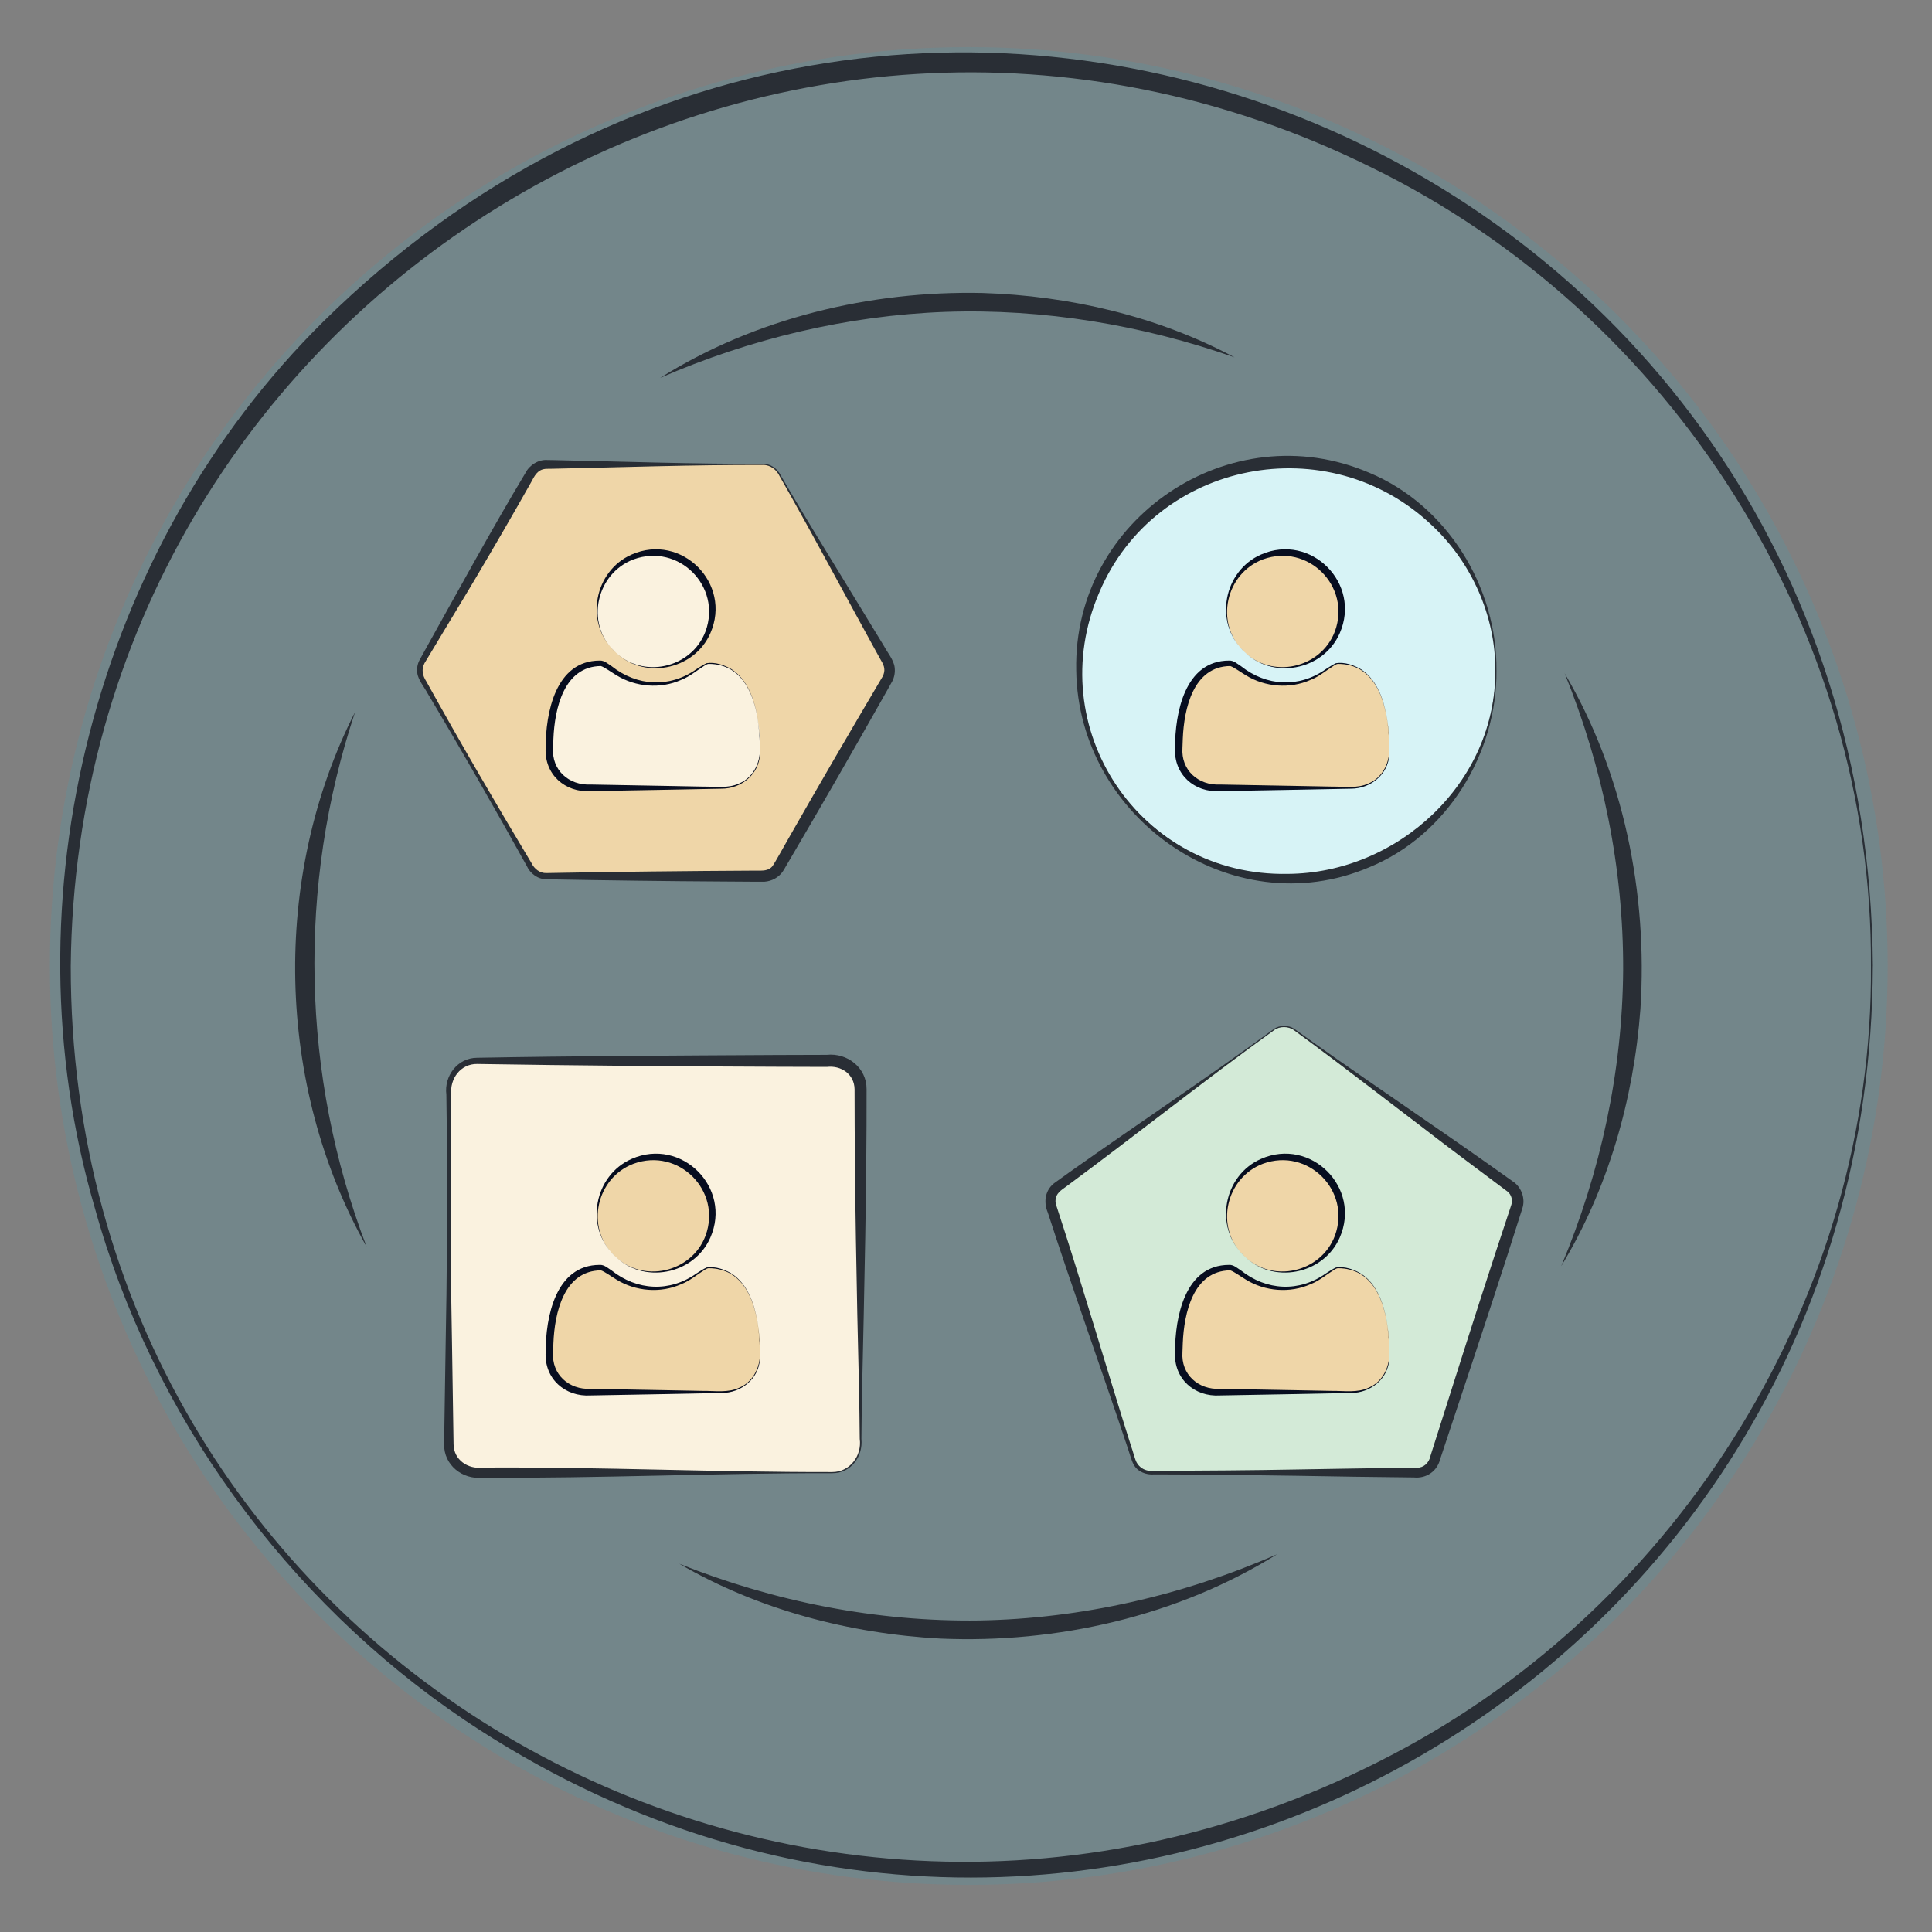 <?xml version="1.0" encoding="UTF-8"?>
<svg id="gouttes_sueur" xmlns="http://www.w3.org/2000/svg" version="1.1" viewBox="0 0 512 512">
  <rect x="0" y="0" width="512" height="512" fill="#808080" stroke="none"/>
  <!-- Generator: Adobe Illustrator 29.3.0, SVG Export Plug-In . SVG Version: 2.1.0 Build 38)  -->
  <defs>
    <style>
      .st0 {
        fill: #faf2df;
      }

      .st1 {
        fill: #292e35;
      }

      .st2 {
        fill: #d3ead7;
      }

      .st3 {
        fill: #070d1f;
      }

      .st4 {
        fill: #23b5d3;
        opacity: .13;
      }

      .st5 {
        fill: #d7f3f6;
      }

      .st6 {
        fill: #efd6a8;
      }
    </style>
  </defs>
  <circle class="st4" cx="256.73" cy="256" r="243.52"/>
  <path class="st1" d="M496.32,256c-.6,193.14-212.05,308.07-373.14,199.87-47.26-31.9-82.87-80.77-98.06-135.78-23.92-81.83-.07-175.02,60.7-235,154.19-151.78,408.95-45.11,410.51,170.91h0ZM495.82,256c.5-89.13-52.69-172.77-132.54-211.71C205.11-33.83,20.56,79.53,18.75,256c-.16,181.3,190.4,292.67,349.8,209.22,76.87-39.98,127.9-122.24,127.27-209.22h0Z"/>
  <g>
    <g>
      <rect class="st0" x="118.94" y="281.13" width="109.12" height="109.12" rx="7.51" ry="7.51"/>
      <path class="st1" d="M220.55,390.41c-30.89-.06-61.77,1.4-92.66,1.19-5.33.56-10.27-3.33-10.2-8.84,0,0,.41-26.47.41-26.47.35-17.65.45-35.3.31-52.95-.01-4.41-.05-8.82-.12-13.24-.63-4.98,2.95-9.76,8.15-9.78,25.49-.48,53.78-.59,79.42-.74,0,0,13.24-.04,13.24-.04,5.47-.58,10.6,3.43,10.55,9.11.05,25.49-.61,53.79-1.18,79.42-.11,4.41-.13,8.82-.19,13.24.47,4.7-2.78,9.14-7.73,9.1h0ZM220.55,390.11c4.65.02,7.9-4.32,7.29-8.8-.06-4.41-.08-8.82-.19-13.24-.64-25.68-1.17-53.89-1.18-79.42-.06-3.98-3.55-6.36-7.35-5.91,0,0-13.24-.04-13.24-.04-25.68-.09-53.89-.32-79.42-.74-4.38-.07-7.32,3.91-6.86,8.13-.07,4.41-.11,8.82-.12,13.24-.15,17.65-.04,35.3.31,52.95,0,0,.41,26.47.41,26.47.05,4.11,3.79,6.66,7.71,6.17,30.89-.21,61.77,1.25,92.66,1.19h0Z"/>
    </g>
    <g>
      <path class="st2" d="M337.48,272.94l-57.13,41.51c-1.68,1.22-2.38,3.38-1.74,5.35l21.82,67.16c.64,1.97,2.48,3.3,4.55,3.3h70.61c2.07,0,3.91-1.33,4.55-3.3l21.82-67.16c.64-1.97-.06-4.13-1.74-5.35l-57.13-41.51c-1.68-1.22-3.95-1.22-5.62,0Z"/>
      <path class="st1" d="M337.57,273.06c-18.6,13.42-36.57,27.76-55.02,41.39-1.29.93-2.79,1.85-2.82,3.65-.09.79.33,1.66.54,2.41,6.5,19.81,13.23,43.04,19.53,62.89.33.79.98,3.43,1.42,4.16.65,1.19,1.88,2.04,3.23,2.2.74.06,2.14.03,2.93.03,11.63-.06,24.36-.14,35.92-.36,9.9-.16,20.01-.36,29.93-.44,0,0,1.5-.02,1.5-.02h.75c1.79.03,3.22-1.3,3.57-3.02,5.74-18.05,11.45-36.17,17.34-54.16,0,0,3.76-11.37,3.76-11.37,0,0,.23-.71.23-.71l.12-.36c.43-1.22.07-2.66-.91-3.51-7.74-5.79-15.53-11.59-23.18-17.5-6.65-5.06-22.09-16.93-28.61-21.73,0,0-4.82-3.55-4.82-3.55-1.55-1.17-3.84-1.17-5.41-.01h0ZM337.39,272.82c1.65-1.25,4.11-1.28,5.8-.04l4.87,3.49c6.49,4.65,22.71,15.79,29.51,20.49,7.81,5.36,15.59,10.8,23.3,16.3,2.33,1.49,3.46,4.62,2.54,7.26,0,0-.11.36-.11.36l-.23.71s-3.64,11.41-3.64,11.41c-5.81,18.02-11.85,36.03-17.81,54.01-.81,3.14-3.69,5.05-6.9,4.73-10.42-.1-21.02-.26-31.43-.45-11.54-.17-24.31-.35-35.92-.36,0,0-1.5,0-1.5,0-2.12.19-4.46-.71-5.49-2.69-.49-.9-1.17-3.32-1.52-4.31-6.58-19.75-14.78-42.52-21.17-62.36-1.27-2.95-.68-6.28,2.1-8.12.74-.49,2.87-2.09,3.65-2.62,17.91-12.67,36.23-24.85,53.94-37.79h0Z"/>
    </g>
    <g>
      <path class="st6" d="M202.19,123.07h-57.37c-1.74,0-3.35.93-4.22,2.44l-28.69,49.69c-.87,1.51-.87,3.37,0,4.87l28.69,49.69c.87,1.51,2.48,2.44,4.22,2.44h57.37c1.74,0,3.35-.93,4.22-2.44l28.69-49.69c.87-1.51.87-3.37,0-4.87l-28.69-49.69c-.87-1.51-2.48-2.44-4.22-2.44Z"/>
      <path class="st1" d="M202.19,123.22c-18.53-.05-37.12.61-55.64,1,0,0-1.46.02-1.46.02-.27,0-.43,0-.62.03-2.04.24-2.79,1.78-3.74,3.57-4.77,8.46-9.73,17.01-14.67,25.35-.87,1.55-13,21.55-13.56,22.56-.86,1.61-.55,3.26.48,4.83,8.92,16.09,18.43,32.41,27.88,48.16.73,1.52,2.22,2.71,3.96,2.63,18.53-.35,37.11-.55,55.64-.65,1.52,0,3.18.15,4.25-1.18.83-1.16,3.41-5.93,4.25-7.34,8.21-14.4,16.55-28.73,24.99-42.99.71-1.5.49-2.67-.48-4.22,0,0-1.42-2.56-1.42-2.56-6.44-11.69-15.99-29.5-22.53-41.1,0,0-2.89-5.09-2.89-5.09-.8-1.75-2.47-3.05-4.44-3.03h0ZM202.19,122.92c2.06-.04,3.9,1.33,4.76,3.15,0,0,2.96,5.05,2.96,5.05,2.01,3.35,3.98,6.72,6.03,10.05,4.03,6.62,14.41,23.61,18.31,30.01.88,1.67,2.61,3.7,2.84,5.68.16,1.24-.05,2.53-.62,3.66l-1.46,2.61c-8.62,15.29-17.4,30.56-26.29,45.69-.54.83-.99,1.89-1.74,2.72-1.24,1.42-3.19,2.21-5.05,2.13,0,0-1.46,0-1.46,0-1.8-.03-6.9-.03-8.79-.06-15.62-.09-31.24-.3-46.86-.59-2.29,0-4.31-1.5-5.23-3.54-8.44-15.18-17.33-30.77-26.26-45.71-.82-1.57-2.54-3.6-2.75-5.44-.15-1.11.03-2.27.54-3.29l1.43-2.6c8.16-14.63,18.16-32.93,26.72-47.13,1.03-2.06,3.46-3.59,5.82-3.4,0,0,1.46.02,1.46.02,18.53.39,37.12,1.04,55.64,1h0Z"/>
    </g>
    <g>
      <circle class="st5" cx="341.23" cy="176.94" r="55.2"/>
      <path class="st1" d="M396.58,177.63c.2,21.99-13.11,43.78-33.72,52.21-36.49,15.48-77.16-13.2-77.65-52.21-.84-40.15,40.79-68.17,77.69-52.33,20.56,8.56,33.91,30.3,33.67,52.33h0ZM396.28,177.63c.04-14.39-6.28-28.55-16.72-38.33-27.39-26.17-73.34-17.41-88.23,17.67-15.52,35.92,10.79,75.36,49.89,74.62,29.22-.15,55.27-24.2,55.05-53.95h0Z"/>
      <g>
        <g>
          <path class="st6" d="M329.52,172.48c2.97,2.97,6.56,4.46,10.77,4.46s7.79-1.49,10.77-4.46c2.97-2.98,4.46-6.57,4.46-10.77s-1.49-7.79-4.46-10.77c-2.97-2.97-6.56-4.46-10.77-4.46s-7.79,1.49-10.77,4.46c-2.97,2.97-4.46,6.56-4.46,10.77s1.49,7.79,4.46,10.77Z"/>
          <path class="st6" d="M367.52,190.09c-.28-1.55-.63-2.98-1.05-4.3-.42-1.32-.99-2.61-1.7-3.87-.71-1.26-1.53-2.33-2.46-3.21-.93-.89-2.06-1.59-3.39-2.12-1.33-.53-2.81-.79-4.42-.79-.26,0-.83.28-1.71.85-.87.57-1.84,1.2-2.9,1.9-1.06.7-2.47,1.33-4.24,1.9-1.77.57-3.56.85-5.35.85s-3.58-.28-5.35-.85c-1.77-.57-3.19-1.2-4.24-1.9-1.06-.7-2.02-1.34-2.9-1.9-.87-.57-1.44-.85-1.71-.85-1.61,0-3.09.26-4.42.79-1.34.53-2.47,1.24-3.39,2.12-.93.89-1.75,1.96-2.46,3.21-.71,1.26-1.28,2.54-1.71,3.87-.42,1.32-.77,2.76-1.05,4.3-.28,1.55-.46,2.99-.56,4.32-.09,1.34-.14,2.7-.14,4.11,0,3.17.96,5.68,2.9,7.52,1.93,1.84,4.5,2.76,7.69,2.76h34.67c3.2,0,5.76-.92,7.7-2.76,1.93-1.84,2.9-4.34,2.9-7.52,0-1.4-.05-2.77-.14-4.11-.09-1.34-.28-2.78-.56-4.32Z"/>
        </g>
        <g>
          <path class="st3" d="M329.52,172.48c7.41,7.64,20.55,4.69,24.25-5.18,4.35-11.93-7.14-23.42-19.07-19.06-9.87,3.71-12.83,16.84-5.19,24.25h0ZM329.52,172.48c-7.85-7.51-5.26-21.18,4.66-25.52,13.21-5.82,26.67,7.65,20.86,20.86-4.34,9.92-18.01,12.51-25.51,4.66h0Z"/>
          <path class="st3" d="M367.52,190.09c-.89-4.72-2.65-9.96-6.95-12.6-1.77-1.05-3.81-1.55-5.86-1.55-.39-.05-.71.18-1.07.37-2.1,1.29-4.03,2.99-6.37,3.88-5.41,2.43-12.03,1.9-17.08-1.22-1.09-.63-3.17-2.15-4.15-2.46-9.83.08-12.26,11.31-12.59,19.28,0,0-.09,2.43-.09,2.43-.41,5.88,4.21,9.98,9.96,9.69,0,0,19.81.36,19.81.36,0,0,9.91.19,9.91.19,3.28-.04,6.69.56,9.7-.86,3.93-1.66,5.81-6.04,5.4-10.14-.01-2.41-.3-5.02-.63-7.39h0ZM367.52,190.09c.46,3.21.87,6.62.66,9.87-.27,5.3-5.01,9.07-10.17,9.05-3.11.07-11.63.23-14.86.29,0,0-19.81.36-19.81.36-6.83.43-12.31-4.43-11.95-11.43,0-9.31,2.59-23.16,14.33-23.17,1.23-.08,2.28.95,3.14,1.47,6.75,5.36,15.4,5.84,22.5.8.89-.53,1.73-1.16,2.7-1.58,2.25-.35,4.67.47,6.6,1.61,4.26,2.76,6.01,7.97,6.87,12.74h0Z"/>
        </g>
      </g>
    </g>
    <g>
      <g>
        <path class="st6" d="M329.52,332.64c2.97,2.97,6.56,4.46,10.77,4.46s7.79-1.49,10.77-4.46c2.97-2.98,4.46-6.57,4.46-10.77s-1.49-7.79-4.46-10.77c-2.97-2.97-6.56-4.46-10.77-4.46s-7.79,1.49-10.77,4.46c-2.97,2.97-4.46,6.56-4.46,10.77s1.49,7.79,4.46,10.77Z"/>
        <path class="st6" d="M367.52,350.24c-.28-1.55-.63-2.98-1.05-4.3-.42-1.32-.99-2.61-1.7-3.87-.71-1.26-1.53-2.33-2.46-3.21-.93-.89-2.06-1.59-3.39-2.12-1.33-.53-2.81-.79-4.42-.79-.26,0-.83.28-1.71.85-.87.57-1.84,1.2-2.9,1.9-1.06.7-2.47,1.33-4.24,1.9-1.77.57-3.56.85-5.35.85s-3.58-.28-5.35-.85c-1.77-.57-3.19-1.2-4.24-1.9-1.06-.7-2.02-1.34-2.9-1.9-.87-.57-1.44-.85-1.71-.85-1.61,0-3.09.26-4.42.79-1.34.53-2.47,1.24-3.39,2.12-.93.89-1.75,1.96-2.46,3.21-.71,1.26-1.28,2.54-1.71,3.87-.42,1.32-.77,2.76-1.05,4.3-.28,1.55-.46,2.99-.56,4.32-.09,1.34-.14,2.7-.14,4.11,0,3.17.96,5.68,2.9,7.52,1.93,1.84,4.5,2.76,7.69,2.76h34.67c3.2,0,5.76-.92,7.7-2.76,1.93-1.84,2.9-4.34,2.9-7.52,0-1.4-.05-2.77-.14-4.11-.09-1.34-.28-2.78-.56-4.32Z"/>
      </g>
      <g>
        <path class="st3" d="M329.52,332.64c7.41,7.64,20.55,4.69,24.25-5.18,4.35-11.93-7.14-23.42-19.07-19.06-9.87,3.71-12.83,16.84-5.19,24.25h0ZM329.52,332.64c-7.85-7.51-5.26-21.18,4.66-25.52,13.21-5.82,26.67,7.65,20.86,20.86-4.34,9.92-18.01,12.51-25.51,4.66h0Z"/>
        <path class="st3" d="M367.52,350.24c-.89-4.72-2.65-9.96-6.95-12.6-1.77-1.05-3.81-1.55-5.86-1.55-.39-.05-.71.18-1.07.37-2.1,1.29-4.03,2.99-6.37,3.88-5.41,2.43-12.03,1.9-17.08-1.22-1.09-.63-3.17-2.15-4.15-2.46-9.83.08-12.26,11.31-12.59,19.28,0,0-.09,2.43-.09,2.43-.41,5.88,4.21,9.98,9.96,9.69,0,0,19.81.36,19.81.36l9.91.19c3.28-.04,6.69.56,9.7-.86,3.93-1.66,5.81-6.04,5.4-10.14-.01-2.41-.3-5.02-.63-7.39h0ZM367.52,350.24c.46,3.21.87,6.62.66,9.87-.27,5.3-5.01,9.07-10.17,9.05-3.11.07-11.63.23-14.86.29,0,0-19.81.36-19.81.36-6.83.43-12.31-4.43-11.95-11.43,0-9.31,2.59-23.16,14.33-23.17,1.23-.08,2.28.95,3.14,1.47,6.75,5.36,15.4,5.84,22.5.8.89-.53,1.73-1.16,2.7-1.58,2.25-.35,4.67.47,6.6,1.61,4.26,2.76,6.01,7.97,6.87,12.74h0Z"/>
      </g>
    </g>
    <g>
      <g>
        <path class="st0" d="M162.73,172.48c2.97,2.97,6.56,4.46,10.77,4.46s7.79-1.49,10.77-4.46c2.97-2.98,4.46-6.57,4.46-10.77s-1.49-7.79-4.46-10.77c-2.97-2.97-6.56-4.46-10.77-4.46s-7.79,1.49-10.77,4.46c-2.97,2.97-4.46,6.56-4.46,10.77s1.49,7.79,4.46,10.77Z"/>
        <path class="st0" d="M200.73,190.09c-.28-1.55-.63-2.98-1.05-4.3-.42-1.32-.99-2.61-1.7-3.87-.71-1.26-1.53-2.33-2.46-3.21-.93-.89-2.06-1.59-3.39-2.12-1.33-.53-2.81-.79-4.42-.79-.26,0-.83.28-1.71.85-.87.57-1.84,1.2-2.9,1.9-1.06.7-2.47,1.33-4.24,1.9-1.77.57-3.56.85-5.35.85s-3.58-.28-5.35-.85c-1.77-.57-3.19-1.2-4.24-1.9-1.06-.7-2.02-1.34-2.9-1.9-.87-.57-1.44-.85-1.71-.85-1.61,0-3.09.26-4.42.79-1.34.53-2.47,1.24-3.39,2.12-.93.89-1.75,1.96-2.46,3.21-.71,1.26-1.28,2.54-1.71,3.87-.42,1.32-.77,2.76-1.05,4.3-.28,1.55-.46,2.99-.56,4.32-.09,1.34-.14,2.7-.14,4.11,0,3.17.96,5.68,2.9,7.52,1.93,1.84,4.5,2.76,7.69,2.76h34.67c3.2,0,5.76-.92,7.7-2.76,1.93-1.84,2.9-4.34,2.9-7.52,0-1.4-.05-2.77-.14-4.11-.09-1.34-.28-2.78-.56-4.32Z"/>
      </g>
      <g>
        <path class="st3" d="M162.73,172.48c7.41,7.64,20.55,4.69,24.25-5.18,4.35-11.93-7.14-23.42-19.07-19.06-9.87,3.71-12.83,16.84-5.19,24.25h0ZM162.73,172.48c-7.85-7.51-5.26-21.18,4.66-25.52,13.21-5.82,26.67,7.66,20.86,20.86-4.34,9.92-18.01,12.51-25.51,4.66h0Z"/>
        <path class="st3" d="M200.73,190.09c-.89-4.72-2.65-9.96-6.95-12.6-1.77-1.05-3.81-1.55-5.86-1.55-.39-.05-.71.18-1.07.37-2.1,1.29-4.03,2.99-6.37,3.88-5.41,2.43-12.02,1.9-17.08-1.22-1.09-.63-3.17-2.15-4.15-2.46-9.83.08-12.26,11.31-12.59,19.28,0,0-.09,2.43-.09,2.43-.41,5.88,4.21,9.97,9.96,9.69,0,0,19.81.36,19.81.36,0,0,9.91.19,9.91.19,3.28-.04,6.69.56,9.7-.86,3.93-1.66,5.81-6.04,5.4-10.14-.01-2.41-.29-5.02-.63-7.39h0ZM200.73,190.09c.46,3.21.87,6.62.66,9.87-.27,5.3-5.01,9.07-10.17,9.05-3.11.07-11.63.23-14.86.29,0,0-19.81.36-19.81.36-6.83.43-12.31-4.43-11.95-11.43,0-9.31,2.59-23.16,14.33-23.17,1.23-.08,2.28.95,3.14,1.47,6.75,5.36,15.4,5.84,22.5.8.89-.53,1.73-1.16,2.7-1.58,2.25-.35,4.67.47,6.6,1.61,4.26,2.76,6.01,7.97,6.87,12.74h0Z"/>
      </g>
    </g>
    <g>
      <g>
        <path class="st6" d="M162.73,332.64c2.97,2.97,6.56,4.46,10.77,4.46s7.79-1.49,10.77-4.46c2.97-2.98,4.46-6.57,4.46-10.77s-1.49-7.79-4.46-10.77c-2.97-2.97-6.56-4.46-10.77-4.46s-7.79,1.49-10.77,4.46c-2.97,2.97-4.46,6.56-4.46,10.77s1.49,7.79,4.46,10.77Z"/>
        <path class="st6" d="M200.73,350.24c-.28-1.55-.63-2.98-1.05-4.3-.42-1.32-.99-2.61-1.7-3.87-.71-1.26-1.53-2.33-2.46-3.21-.93-.89-2.06-1.59-3.39-2.12-1.33-.53-2.81-.79-4.42-.79-.26,0-.83.28-1.71.85-.87.57-1.84,1.2-2.9,1.9-1.06.7-2.47,1.33-4.24,1.9-1.77.57-3.56.85-5.35.85s-3.58-.28-5.35-.85c-1.77-.57-3.19-1.2-4.24-1.9-1.06-.7-2.02-1.34-2.9-1.9-.87-.57-1.44-.85-1.71-.85-1.61,0-3.09.26-4.42.79-1.34.53-2.47,1.24-3.39,2.12-.93.89-1.75,1.96-2.46,3.21-.71,1.26-1.28,2.54-1.71,3.87-.42,1.32-.77,2.76-1.05,4.3-.28,1.55-.46,2.99-.56,4.32-.09,1.34-.14,2.7-.14,4.11,0,3.17.96,5.68,2.9,7.52,1.93,1.84,4.5,2.76,7.69,2.76h34.67c3.2,0,5.76-.92,7.7-2.76,1.93-1.84,2.9-4.34,2.9-7.52,0-1.4-.05-2.77-.14-4.11-.09-1.34-.28-2.78-.56-4.32Z"/>
      </g>
      <g>
        <path class="st3" d="M162.73,332.64c7.41,7.64,20.55,4.69,24.25-5.18,4.35-11.93-7.14-23.42-19.07-19.06-9.87,3.71-12.83,16.84-5.19,24.25h0ZM162.73,332.64c-7.85-7.51-5.26-21.18,4.66-25.52,13.21-5.82,26.67,7.66,20.86,20.86-4.34,9.92-18.01,12.51-25.51,4.66h0Z"/>
        <path class="st3" d="M200.73,350.24c-.89-4.72-2.65-9.96-6.95-12.6-1.77-1.05-3.81-1.55-5.86-1.55-.39-.05-.71.18-1.07.37-2.1,1.29-4.03,2.99-6.37,3.88-5.41,2.43-12.02,1.9-17.08-1.22-1.09-.63-3.17-2.15-4.15-2.46-9.83.08-12.27,11.31-12.59,19.28,0,0-.09,2.43-.09,2.43-.41,5.88,4.21,9.97,9.96,9.69,0,0,19.81.36,19.81.36,0,0,9.91.19,9.91.19,3.28-.04,6.69.56,9.7-.86,3.93-1.66,5.81-6.04,5.4-10.14-.01-2.41-.29-5.02-.63-7.39h0ZM200.73,350.24c.46,3.21.87,6.62.66,9.87-.27,5.3-5.01,9.07-10.17,9.05-3.11.07-11.63.23-14.86.29,0,0-19.81.36-19.81.36-6.83.43-12.31-4.43-11.95-11.43,0-9.31,2.59-23.16,14.33-23.17,1.23-.08,2.28.95,3.14,1.47,6.75,5.36,15.4,5.84,22.5.8.89-.53,1.73-1.16,2.7-1.58,2.25-.35,4.67.47,6.6,1.61,4.26,2.76,6.01,7.97,6.87,12.74h0Z"/>
      </g>
    </g>
  </g>
  <g>
    <path class="st1" d="M174.9,100.18c25.16-15.86,55.76-23.18,85.41-22.54,23.07.72,46.51,6.16,66.87,17.07-24.57-8.62-50.69-12.96-76.67-12.06-25.98.95-51.72,7.13-75.61,17.52h0Z"/>
    <path class="st1" d="M97.15,330.39c-24.07-42.73-25.3-98-3.04-141.71-15.35,46.03-14.29,96.39,3.04,141.71h0Z"/>
    <path class="st1" d="M338.5,411.85c-26.3,16.46-58.39,23.73-89.31,22.39-24.05-1.29-48.36-7.68-69.17-19.83,25.23,10.08,52.39,15.42,79.5,15.03,27.12-.47,54.09-6.67,78.98-17.58h0Z"/>
    <path class="st1" d="M414.61,178.37c15.63,26.47,22.1,58.41,20.12,89.01-1.77,23.86-8.56,47.69-20.99,68.15,10.43-24.87,16.22-51.57,16.41-78.49.1-26.92-5.38-53.68-15.53-78.67h0Z"/>
  </g>
</svg>